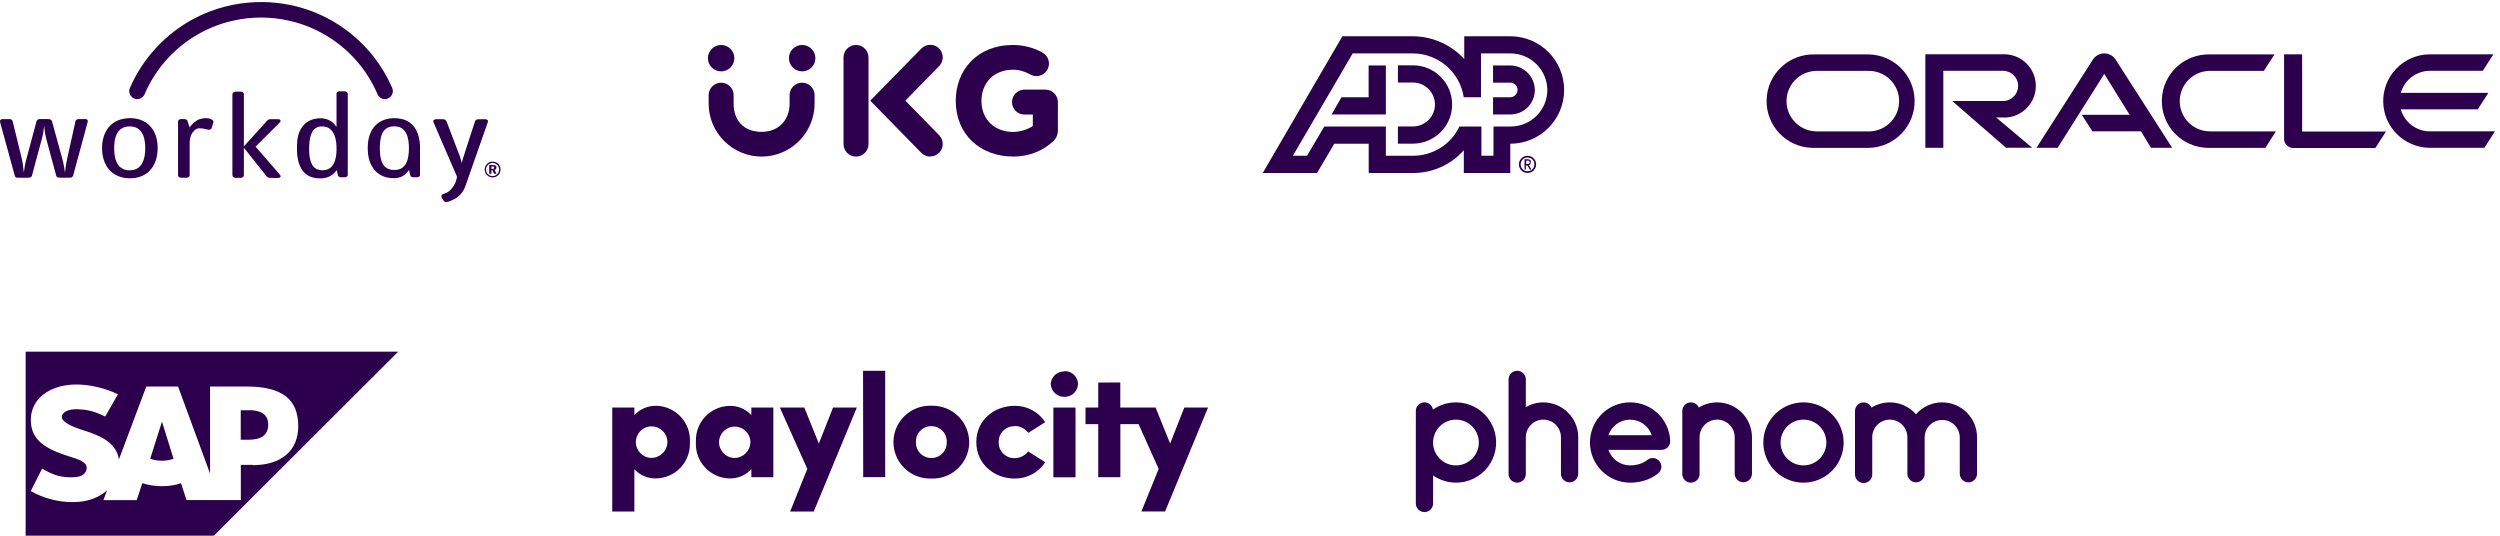 <svg width="392" height="84" viewBox="0 0 392 84" fill="none" xmlns="http://www.w3.org/2000/svg">
<path d="M227.693 16.394C227.693 19.78 224.932 22.514 221.553 22.526H219.193V19.826H221.553C223.455 19.826 225.001 18.282 225.001 16.383C225.001 14.484 223.455 12.94 221.553 12.94H219.193V10.24H221.553C224.944 10.24 227.682 12.997 227.693 16.371V16.394ZM214.599 10.263V15.25H210.349L208.791 17.95H217.303V10.263H214.599ZM245.255 14.106C245.255 18.762 241.475 22.537 236.812 22.537V27.124H229.526V23.555C227.499 25.854 224.566 27.158 221.496 27.124H214.611V22.537H209.215L206.512 27.124H198L210.487 5.687H221.565C224.623 5.71 227.533 7.003 229.595 9.256V5.687H236.881C241.52 5.721 245.255 9.485 245.255 14.118V14.106ZM221.553 24.424C224.669 24.424 227.51 22.651 228.839 19.837H232.287V24.424H234.177V19.837H236.881C238.404 19.837 239.859 19.231 240.936 18.156C242.013 17.081 242.62 15.628 242.62 14.106C242.586 10.926 239.997 8.364 236.812 8.375H232.218V15.25H229.515C228.919 11.315 225.54 8.398 221.553 8.375H212.102L202.72 24.424H204.942L207.646 19.837H217.303V24.424H221.553ZM236.812 10.263H234.109V12.962H236.812C237.121 12.962 237.408 13.077 237.625 13.294C237.843 13.511 237.958 13.797 237.958 14.106C237.935 14.735 237.431 15.239 236.812 15.25H234.109V17.95H236.812C238.943 17.95 240.661 16.234 240.661 14.106C240.638 11.99 238.931 10.286 236.812 10.263Z" fill="#2C004C"/>
<path d="M240.593 25.774C240.593 26.369 240.112 26.85 239.516 26.85C238.92 26.85 238.439 26.369 238.439 25.774C238.439 25.18 238.92 24.699 239.516 24.699C239.802 24.699 240.077 24.814 240.283 25.008C240.49 25.202 240.604 25.488 240.593 25.774ZM240.868 25.774C240.868 25.031 240.26 24.425 239.516 24.425C238.771 24.425 238.164 25.031 238.164 25.774C238.164 26.518 238.771 27.124 239.516 27.124C240.26 27.124 240.868 26.518 240.868 25.774Z" fill="#2C004C"/>
<path d="M239.585 25.168C239.734 25.168 239.86 25.294 239.86 25.442C239.86 25.591 239.734 25.717 239.585 25.717H239.31V25.179H239.585V25.168ZM239.917 25.099C239.826 25.019 239.7 24.962 239.585 24.962H239.047V26.575H239.253V25.969H239.528L239.86 26.575H240.135L239.734 25.9C239.803 25.9 239.872 25.831 239.94 25.763C239.998 25.683 240.021 25.591 240.009 25.488C240.066 25.351 240.044 25.191 239.94 25.088L239.917 25.099Z" fill="#2C004C"/>
<path d="M39.02 64.326H37.748V68.947H39.02C40.704 68.947 42.055 68.387 42.055 66.602C42.055 64.818 40.704 64.314 39.02 64.314V64.326Z" fill="#2C004C"/>
<path d="M25.376 66.179L23.555 71.921C24.093 72.127 24.723 72.242 25.399 72.242C26.052 72.242 26.671 72.127 27.209 71.933L25.422 66.179H25.388H25.376Z" fill="#2C004C"/>
<path d="M4.023 55.14V83.99H33.545L62.436 55.14H4.023ZM39.617 72.894H37.761V78.407H29.238L28.39 75.776C27.485 76.074 26.477 76.234 25.388 76.234C24.3 76.234 23.235 76.062 22.318 75.754L21.436 78.419H16.212L16.785 76.886C16.716 76.943 16.648 77.012 16.579 77.069C15.273 78.11 13.646 78.694 11.63 78.728H11.332C9.018 78.728 6.738 78.087 4.825 77.001L6.601 73.477C8.526 74.61 9.728 74.873 11.367 74.838C12.214 74.827 12.822 74.667 13.222 74.255C13.463 74.003 13.589 73.695 13.601 73.363C13.612 72.448 12.317 72.013 10.714 71.521C9.419 71.121 7.953 70.572 6.807 69.737C5.444 68.741 4.802 67.495 4.837 65.733C4.86 64.452 5.329 63.296 6.211 62.381C7.472 61.077 9.511 60.288 11.962 60.288H11.974C14.07 60.288 16.636 60.883 18.492 61.832L16.499 65.31C14.471 64.337 13.451 64.234 12.294 64.177C10.576 64.086 9.706 64.703 9.694 65.367C9.683 66.179 11.321 66.9 12.867 67.403C15.216 68.147 18.194 69.142 18.652 72.024L22.937 60.608H27.92L32.938 74.255V60.608H38.689C44.187 60.608 46.765 62.564 46.765 66.831C46.765 70.663 44.107 72.939 39.617 72.939V72.894Z" fill="#2C004C"/>
<path d="M40.153 0.335C42.96 0.243 45.778 0.655 48.424 1.593C52.399 2.989 55.962 5.551 58.562 8.857C59.708 10.31 60.67 11.911 61.415 13.593C61.552 13.879 61.655 14.188 61.575 14.508C61.484 15.034 61.025 15.469 60.498 15.526C59.949 15.606 59.376 15.263 59.181 14.748C57.692 11.236 55.137 8.182 51.952 6.077C49.982 4.762 47.782 3.812 45.468 3.275C42.501 2.577 39.362 2.577 36.395 3.275C32.145 4.247 28.262 6.683 25.524 10.058C24.367 11.476 23.405 13.067 22.683 14.76C22.523 15.149 22.167 15.457 21.744 15.526C21.343 15.606 20.896 15.469 20.621 15.16C20.289 14.828 20.174 14.291 20.346 13.856C22.339 9.154 26.028 5.208 30.553 2.851C33.509 1.307 36.808 0.449 40.142 0.335" fill="#2C004C"/>
<path d="M36.452 14.805C36.44 14.565 36.669 14.382 36.899 14.371C37.197 14.371 37.494 14.371 37.792 14.371C37.998 14.371 38.239 14.519 38.239 14.748C38.239 17.482 38.239 20.216 38.239 22.95C39.35 21.715 40.461 20.491 41.573 19.267C41.79 19.049 41.962 18.729 42.306 18.695C42.764 18.672 43.222 18.695 43.68 18.695C43.852 18.683 44.059 18.843 43.99 19.026C43.921 19.175 43.783 19.267 43.68 19.392C42.478 20.593 41.275 21.783 40.072 22.996C41.229 24.311 42.363 25.65 43.52 26.965C43.669 27.148 43.852 27.308 43.978 27.526C44.07 27.686 43.921 27.88 43.749 27.892C43.371 27.915 42.982 27.892 42.604 27.892C42.409 27.892 42.191 27.915 42.008 27.812C41.813 27.697 41.699 27.503 41.561 27.343C40.45 25.947 39.35 24.552 38.239 23.156C38.239 24.529 38.239 25.901 38.239 27.274C38.239 27.434 38.262 27.629 38.124 27.743C37.907 27.96 37.575 27.88 37.3 27.892C37.059 27.892 36.773 27.938 36.578 27.755C36.463 27.674 36.44 27.526 36.44 27.388C36.44 23.19 36.44 18.992 36.44 14.805" fill="#2C004C"/>
<path d="M31.389 18.672C31.95 18.489 32.569 18.455 33.118 18.695C33.313 18.786 33.531 18.981 33.451 19.21C33.359 19.507 33.29 19.804 33.187 20.09C33.107 20.296 32.866 20.376 32.66 20.331C32.202 20.251 31.755 20.102 31.274 20.113C30.942 20.113 30.644 20.285 30.415 20.514C30.048 20.868 29.865 21.36 29.785 21.852C29.716 22.207 29.739 22.573 29.739 22.927C29.739 24.437 29.739 25.947 29.739 27.446C29.762 27.698 29.498 27.858 29.281 27.869C28.971 27.869 28.662 27.869 28.364 27.869C28.146 27.858 27.895 27.698 27.918 27.446C27.918 24.655 27.918 21.863 27.918 19.072C27.895 18.798 28.204 18.649 28.444 18.672C28.742 18.695 29.166 18.581 29.361 18.878C29.51 19.233 29.578 19.61 29.727 19.965C30.151 19.381 30.713 18.878 31.4 18.649" fill="#2C004C"/>
<path d="M0.023 18.878C0.103 18.775 0.206 18.672 0.355 18.683C0.768 18.683 1.191 18.672 1.604 18.683C1.81 18.683 1.959 18.878 1.993 19.072C2.406 20.742 2.807 22.412 3.219 24.071C3.334 24.586 3.483 25.101 3.563 25.615C3.643 26.084 3.654 26.565 3.735 27.034C3.838 26.359 3.929 25.684 4.113 25.032C4.651 23.042 5.178 21.051 5.716 19.061C5.762 18.832 5.968 18.672 6.198 18.672C6.667 18.66 7.125 18.672 7.595 18.672C7.847 18.66 8.111 18.809 8.168 19.061C8.569 20.514 8.958 21.966 9.359 23.419C9.6 24.357 9.921 25.284 10.058 26.245C10.092 26.508 10.127 26.771 10.184 27.045C10.333 25.535 10.723 24.06 11.043 22.573C11.307 21.394 11.57 20.205 11.834 19.026C11.868 18.786 12.12 18.672 12.349 18.672C12.727 18.672 13.105 18.66 13.472 18.672C13.69 18.672 13.827 18.924 13.747 19.118C12.991 21.898 12.246 24.677 11.49 27.457C11.444 27.674 11.261 27.858 11.032 27.858C10.448 27.88 9.863 27.858 9.279 27.858C9.073 27.869 8.855 27.755 8.809 27.537C8.294 25.627 7.778 23.716 7.263 21.806C7.08 21.143 6.999 20.456 6.919 19.77C6.828 20.376 6.77 20.994 6.61 21.6C6.083 23.568 5.545 25.535 5.018 27.503C4.96 27.823 4.594 27.88 4.319 27.869C3.78 27.869 3.231 27.88 2.692 27.869C2.497 27.869 2.348 27.72 2.314 27.537C1.558 24.769 0.802 22.001 0.034 19.232C0.011 19.107 0.011 18.992 0 18.866" fill="#2C004C"/>
<path d="M68.311 18.695C68.712 18.695 69.101 18.695 69.502 18.695C69.743 18.695 69.972 18.866 70.04 19.095C70.728 20.88 71.404 22.664 72.08 24.449C72.217 24.815 72.32 25.192 72.389 25.57C72.675 24.517 73.042 23.488 73.374 22.435C73.741 21.303 74.107 20.182 74.474 19.049C74.531 18.855 74.714 18.718 74.921 18.706C75.241 18.683 75.574 18.706 75.894 18.695C76.089 18.695 76.307 18.672 76.456 18.832C76.547 18.912 76.524 19.038 76.49 19.141C75.402 22.252 74.314 25.352 73.225 28.464C73.03 28.979 72.893 29.528 72.584 29.985C72.148 30.695 71.438 31.209 70.659 31.484C70.384 31.564 70.109 31.758 69.811 31.655C69.605 31.598 69.525 31.392 69.41 31.232C69.33 31.083 69.181 30.958 69.216 30.774C69.227 30.591 69.376 30.454 69.536 30.409C69.869 30.294 70.201 30.168 70.464 29.939C71.106 29.39 71.507 28.59 71.667 27.766C71.564 27.4 71.369 27.068 71.232 26.714C70.189 24.3 69.147 21.886 68.104 19.473C68.047 19.312 67.944 19.164 67.933 18.992C67.933 18.809 68.15 18.718 68.311 18.718" fill="#2C004C"/>
<path d="M19.796 19.862C19.223 19.965 18.707 20.319 18.421 20.823C17.94 21.635 17.883 22.618 17.906 23.545C17.94 24.38 18.078 25.272 18.605 25.947C19.005 26.451 19.658 26.714 20.3 26.702C20.907 26.725 21.549 26.519 21.973 26.05C22.499 25.467 22.671 24.666 22.751 23.911C22.786 23.168 22.797 22.413 22.602 21.68C22.454 21.063 22.121 20.456 21.56 20.125C21.033 19.804 20.392 19.77 19.796 19.862ZM20.036 18.535C21.067 18.466 22.144 18.683 22.992 19.29C23.748 19.827 24.264 20.662 24.504 21.543C24.791 22.607 24.791 23.739 24.527 24.803C24.287 25.787 23.714 26.714 22.855 27.274C21.938 27.881 20.781 28.041 19.693 27.915C18.776 27.8 17.871 27.4 17.23 26.725C16.474 25.936 16.107 24.849 16.027 23.774C15.935 22.584 16.119 21.326 16.783 20.308C17.276 19.541 18.055 18.981 18.925 18.729C19.292 18.615 19.67 18.569 20.048 18.535" fill="#2C004C"/>
<path d="M50.325 19.816C49.764 19.85 49.214 20.17 48.962 20.685C48.469 21.635 48.458 22.733 48.481 23.785C48.515 24.471 48.595 25.169 48.916 25.787C49.134 26.199 49.523 26.53 49.982 26.634C50.692 26.805 51.517 26.656 52.021 26.107C52.502 25.558 52.662 24.803 52.742 24.105C52.788 23.293 52.8 22.47 52.593 21.68C52.456 21.154 52.227 20.628 51.803 20.262C51.402 19.907 50.841 19.77 50.314 19.839L50.325 19.816ZM52.754 14.691C52.742 14.474 52.96 14.336 53.155 14.325C53.464 14.313 53.762 14.325 54.071 14.325C54.3 14.325 54.564 14.496 54.529 14.76C54.529 18.969 54.529 23.19 54.529 27.4C54.541 27.617 54.335 27.789 54.129 27.8C53.888 27.812 53.648 27.812 53.395 27.8C53.224 27.8 53.063 27.686 53.006 27.514C52.914 27.24 52.868 26.954 52.8 26.679C52.468 27.137 52.032 27.537 51.494 27.743C50.726 28.029 49.867 28.029 49.077 27.835C48.286 27.64 47.587 27.102 47.209 26.382C46.602 25.284 46.533 23.991 46.568 22.767C46.591 21.726 46.785 20.616 47.473 19.793C47.988 19.095 48.825 18.683 49.684 18.58C50.474 18.466 51.333 18.603 51.986 19.072C52.296 19.29 52.548 19.587 52.765 19.884C52.765 18.157 52.765 16.43 52.765 14.691" fill="#2C004C"/>
<path d="M61.276 19.861C60.99 19.919 60.715 20.033 60.497 20.204C60.039 20.559 59.81 21.12 59.695 21.669C59.524 22.538 59.524 23.43 59.615 24.311C59.695 24.952 59.867 25.65 60.337 26.119C60.726 26.519 61.311 26.668 61.849 26.645C62.433 26.668 63.041 26.45 63.419 25.993C63.888 25.421 64.026 24.666 64.094 23.945C64.14 23.099 64.14 22.241 63.9 21.428C63.751 20.925 63.476 20.41 63.017 20.125C62.514 19.793 61.872 19.758 61.288 19.85L61.276 19.861ZM60.486 18.706C61.299 18.477 62.17 18.466 62.995 18.66C63.762 18.832 64.472 19.267 64.942 19.896C65.435 20.548 65.687 21.349 65.79 22.149C65.882 22.767 65.859 23.396 65.859 24.014C65.859 25.135 65.859 26.267 65.859 27.388C65.87 27.526 65.79 27.651 65.675 27.72C65.481 27.834 65.251 27.789 65.045 27.8C64.805 27.8 64.495 27.823 64.369 27.571C64.243 27.285 64.22 26.965 64.14 26.656C63.819 27.045 63.499 27.434 63.041 27.663C62.342 28.006 61.528 27.983 60.772 27.846C59.856 27.663 59.008 27.125 58.493 26.347C57.874 25.444 57.656 24.323 57.656 23.236C57.656 22.183 57.851 21.085 58.447 20.193C58.916 19.461 59.672 18.935 60.509 18.706" fill="#2C004C"/>
<path d="M76.868 25.627C76.398 25.798 76.112 26.336 76.226 26.817C76.352 27.388 77.005 27.766 77.555 27.56C78.059 27.4 78.38 26.828 78.231 26.313C78.094 25.741 77.406 25.398 76.868 25.627ZM76.936 25.375C77.211 25.329 77.509 25.329 77.773 25.455C78.208 25.65 78.517 26.119 78.472 26.611C78.506 27.194 78.025 27.709 77.463 27.8C76.833 27.938 76.157 27.48 76.031 26.851C75.871 26.222 76.306 25.512 76.936 25.375Z" fill="#2C004C"/>
<path d="M77.063 26.084C77.063 26.221 77.063 26.347 77.063 26.485C77.178 26.485 77.292 26.485 77.407 26.45C77.51 26.404 77.498 26.267 77.475 26.176C77.361 26.073 77.201 26.096 77.063 26.084ZM76.708 25.867C77.04 25.89 77.418 25.787 77.716 25.981C77.957 26.164 77.842 26.553 77.567 26.645C77.647 26.851 77.751 27.045 77.854 27.239C77.728 27.239 77.602 27.239 77.475 27.239C77.384 27.056 77.292 26.873 77.212 26.691C77.155 26.691 77.109 26.691 77.052 26.691C77.052 26.873 77.052 27.056 77.052 27.251C76.937 27.251 76.823 27.251 76.708 27.251C76.708 26.793 76.708 26.336 76.708 25.878" fill="#2C004C"/>
<path d="M326.4 18.002H333.926L329.951 11.585L322.642 23.173H319.32L328.21 9.274C328.886 8.313 330.203 8.085 331.165 8.748C331.36 8.885 331.532 9.057 331.669 9.251L340.593 23.173H337.271L335.702 20.588H328.084L326.423 18.002M360.973 20.588V8.519H358.144V21.789C358.144 22.166 358.293 22.521 358.567 22.773C358.842 23.047 359.209 23.207 359.598 23.207H372.452L374.124 20.622H360.962M314.245 18.437C316.983 18.437 319.217 16.218 319.217 13.473C319.217 10.727 316.995 8.508 314.245 8.508H301.896V23.173H304.714V11.104H314.073C315.391 11.104 316.445 12.168 316.445 13.473C316.445 14.777 315.379 15.84 314.073 15.84H306.112L314.543 23.162H318.644L312.985 18.414H314.257M284.529 23.184H293.063C297.119 23.081 300.315 19.707 300.212 15.669C300.109 11.768 296.97 8.634 293.063 8.531H284.529C280.474 8.428 277.106 11.619 277.002 15.669C276.899 19.718 280.095 23.081 284.151 23.184C284.277 23.184 284.403 23.184 284.529 23.184ZM292.88 20.599H284.724C282.1 20.519 280.038 18.323 280.13 15.703C280.21 13.198 282.226 11.196 284.724 11.116H292.88C295.503 11.036 297.703 13.084 297.783 15.703C297.863 18.323 295.813 20.519 293.189 20.599C293.086 20.599 292.983 20.599 292.88 20.599ZM346.493 23.184H355.211L356.861 20.599H346.688C344.064 20.679 341.865 18.632 341.785 16.012C341.705 13.392 343.755 11.196 346.378 11.116C346.482 11.116 346.585 11.116 346.688 11.116H354.97L356.643 8.531H346.505C342.449 8.428 339.081 11.619 338.978 15.669C338.875 19.718 342.071 23.081 346.126 23.184C346.253 23.184 346.379 23.184 346.505 23.184M381.021 20.599C378.89 20.599 377.023 19.192 376.45 17.145H388.513L390.174 14.559H376.45C377.023 12.512 378.901 11.104 381.021 11.104H389.303L390.964 8.519H380.837C376.782 8.622 373.586 11.997 373.689 16.035C373.792 19.936 376.931 23.07 380.837 23.173H389.555L391.216 20.588H381.032" fill="#2C004C"/>
<path d="M145.861 24.553C145.346 24.553 144.842 24.359 144.452 23.958L136.456 15.791L144.452 7.623C144.842 7.234 145.346 7.028 145.861 7.028C146.984 7.028 147.82 7.932 147.82 8.973C147.82 9.476 147.637 9.968 147.259 10.357L141.955 15.779L147.259 21.201C147.637 21.59 147.82 22.082 147.82 22.586C147.82 23.627 146.984 24.53 145.861 24.53V24.553Z" fill="#2C004C"/>
<path d="M134.222 24.553C133.133 24.553 132.263 23.672 132.263 22.597V9.007C132.263 7.921 133.145 7.051 134.222 7.051C135.298 7.051 136.181 7.932 136.181 9.007V22.597C136.181 23.684 135.298 24.553 134.222 24.553Z" fill="#2C004C"/>
<path d="M158.829 24.542C153.754 24.542 149.859 21.122 149.859 15.802C149.859 11.021 153.204 7.051 158.829 7.051C160.433 7.051 162.14 7.463 163.515 8.287C164.133 8.653 164.477 9.305 164.477 9.98C164.477 10.998 163.664 11.924 162.529 11.936C162.186 11.936 161.831 11.844 161.51 11.661C160.765 11.249 159.86 10.929 158.875 10.929C155.782 10.929 153.892 13.034 153.892 15.814C153.892 18.788 155.988 20.687 158.875 20.687C159.906 20.687 161.155 20.309 161.945 19.76V17.964H160.639C159.551 17.964 158.68 17.084 158.68 16.008C158.68 14.933 159.562 14.052 160.639 14.052H163.916C165.004 14.052 165.875 14.933 165.875 16.008V20.515C165.875 21.099 165.634 21.659 165.222 22.071C163.572 23.672 161.304 24.553 158.852 24.553L158.829 24.542Z" fill="#2C004C"/>
<path d="M113.073 11.192C114.219 11.192 115.147 10.265 115.147 9.122C115.147 7.978 114.219 7.051 113.073 7.051C111.928 7.051 111 7.978 111 9.122C111 10.265 111.928 11.192 113.073 11.192Z" fill="#2C004C"/>
<path d="M125.779 11.192C126.924 11.192 127.852 10.265 127.852 9.122C127.852 7.978 126.924 7.051 125.779 7.051C124.633 7.051 123.705 7.978 123.705 9.122C123.705 10.265 124.633 11.192 125.779 11.192Z" fill="#2C004C"/>
<path d="M119.433 24.553C114.851 24.553 111.116 20.824 111.116 16.248V14.921C111.116 13.835 111.998 12.965 113.075 12.965C114.152 12.965 115.034 13.846 115.034 14.921V16.294C115.034 18.708 116.466 20.675 119.422 20.675C122.182 20.675 123.809 18.708 123.809 16.294V14.921C123.809 13.835 124.691 12.965 125.768 12.965C126.845 12.965 127.727 13.846 127.727 14.921V16.248C127.727 20.824 123.992 24.553 119.41 24.553H119.433Z" fill="#2C004C"/>
<path d="M117.824 65.107C116.953 64.146 115.716 63.608 114.421 63.643C111.443 63.688 109.072 66.136 109.117 69.111C109.117 69.111 109.117 69.111 109.117 69.122V69.339C108.957 72.302 111.225 74.842 114.192 75.013H114.41C115.704 75.048 116.942 74.51 117.812 73.549V74.83H121.261V63.906H117.812V65.107H117.824ZM115.166 71.81C113.803 71.776 112.726 70.666 112.749 69.305C112.772 67.944 113.894 66.868 115.246 66.891C116.587 66.914 117.675 68.012 117.663 69.351C117.64 70.712 116.518 71.81 115.155 71.81H115.166Z" fill="#2C004C"/>
<path d="M103.057 63.631H102.851C101.568 63.62 100.33 64.146 99.471 65.107V63.906H96V80.207H99.471V73.583C100.342 74.521 101.568 75.047 102.851 75.013C105.829 74.979 108.223 72.531 108.177 69.557V69.316C108.338 66.331 106.047 63.791 103.057 63.631ZM102.117 71.799C100.754 71.764 99.666 70.632 99.7 69.271C99.735 67.909 100.857 66.823 102.232 66.857C103.572 66.891 104.649 67.978 104.649 69.316C104.626 70.701 103.504 71.799 102.117 71.799Z" fill="#2C004C"/>
<path d="M128.397 69.545L126.117 63.906H122.279L126.587 73.526L123.895 80.206H127.595L134.354 63.906H130.619L128.397 69.545Z" fill="#2C004C"/>
<path d="M185.698 63.906L183.476 69.545L181.196 63.906H175.663V59.971L172.203 59.982V63.906H170.21V66.502H172.203V74.83H175.674V66.502H178.527L181.677 73.526L178.974 80.195H182.685L189.421 63.906H185.698Z" fill="#2C004C"/>
<path d="M166.957 58.197H166.912V58.243C165.777 58.197 164.815 59.078 164.758 60.21C164.804 61.354 165.766 62.258 166.923 62.224C168.057 62.247 168.996 61.343 169.031 60.21C169.019 59.089 168.091 58.186 166.969 58.197H166.957Z" fill="#2C004C"/>
<path d="M135.35 74.819H138.798V58.14H135.327L135.35 74.819Z" fill="#2C004C"/>
<path d="M168.64 63.906H165.169V74.841H168.64V63.906Z" fill="#2C004C"/>
<path d="M146.21 63.619H146.027C142.865 63.505 140.207 65.976 140.093 69.133V69.339C140.104 72.496 142.682 75.047 145.844 75.036H146.027C149.2 75.15 151.858 72.679 151.972 69.51V69.339C151.961 66.17 149.372 63.608 146.199 63.619H146.21ZM148.444 69.19V69.328C148.513 70.632 147.505 71.741 146.199 71.81H146.038C144.732 71.833 143.644 70.792 143.621 69.488V69.328C143.552 68.012 144.572 66.891 145.889 66.822H146.038C147.356 66.811 148.444 67.863 148.455 69.179L148.444 69.19Z" fill="#2C004C"/>
<path d="M161.218 67.887L163.887 66.194C162.833 64.581 161.034 63.608 159.11 63.631C155.925 63.631 153.084 65.85 153.084 69.317C153.084 72.783 155.925 75.036 159.11 75.036C161.034 75.059 162.844 74.087 163.887 72.474L161.218 70.781C160.725 71.433 159.957 71.822 159.133 71.833C157.804 71.902 156.67 70.884 156.601 69.557V69.317C156.555 67.99 157.586 66.88 158.915 66.834H159.144V66.8C159.957 66.8 160.725 67.2 161.229 67.852L161.218 67.887Z" fill="#2C004C"/>
<path d="M228.294 63.093C227.003 63.092 225.744 63.49 224.689 64.233C224.637 63.896 224.459 63.59 224.191 63.379C223.924 63.167 223.586 63.064 223.245 63.091C222.905 63.118 222.588 63.273 222.357 63.524C222.126 63.775 221.998 64.105 222 64.446V78.942C222 79.301 222.143 79.646 222.396 79.899C222.65 80.153 222.994 80.296 223.353 80.296C223.712 80.296 224.056 80.153 224.31 79.899C224.564 79.646 224.706 79.301 224.706 78.942V74.553C225.517 75.118 226.45 75.483 227.429 75.62C228.407 75.757 229.404 75.662 230.339 75.342C231.274 75.022 232.121 74.487 232.811 73.779C233.5 73.071 234.013 72.21 234.308 71.267C234.604 70.324 234.673 69.325 234.51 68.35C234.347 67.376 233.957 66.453 233.372 65.657C232.786 64.861 232.021 64.214 231.139 63.769C230.257 63.323 229.282 63.092 228.294 63.093ZM228.294 72.974C227.343 72.974 226.43 72.597 225.757 71.924C225.084 71.252 224.706 70.339 224.705 69.388C224.705 68.436 225.083 67.524 225.755 66.851C226.428 66.178 227.34 65.799 228.291 65.799C229.243 65.799 230.155 66.176 230.828 66.849C231.502 67.521 231.88 68.434 231.88 69.385C231.881 70.337 231.503 71.249 230.83 71.922C230.158 72.595 229.246 72.974 228.294 72.974ZM282.786 63.093C281.541 63.093 280.324 63.462 279.289 64.153C278.254 64.845 277.447 65.828 276.971 66.978C276.494 68.128 276.37 69.394 276.613 70.615C276.855 71.836 277.455 72.957 278.335 73.838C279.215 74.718 280.337 75.317 281.558 75.56C282.779 75.803 284.044 75.678 285.194 75.202C286.345 74.726 287.328 73.919 288.019 72.884C288.711 71.849 289.08 70.632 289.08 69.387C289.078 67.718 288.415 66.118 287.235 64.938C286.055 63.758 284.455 63.094 282.786 63.093ZM282.786 72.974C282.315 72.974 281.848 72.881 281.413 72.701C280.977 72.521 280.581 72.257 280.248 71.924C279.575 71.251 279.197 70.338 279.197 69.386C279.196 68.435 279.574 67.522 280.247 66.849C280.92 66.176 281.832 65.797 282.784 65.797C283.736 65.797 284.648 66.175 285.322 66.847C285.995 67.52 286.373 68.433 286.373 69.385C286.373 70.336 285.996 71.249 285.323 71.922C284.65 72.595 283.737 72.974 282.786 72.974ZM242.002 63.093C241.034 63.092 240.084 63.35 239.249 63.84V59.494C239.249 59.135 239.107 58.79 238.853 58.537C238.599 58.283 238.255 58.14 237.896 58.14C237.537 58.14 237.193 58.283 236.939 58.537C236.685 58.79 236.542 59.135 236.542 59.494V74.327C236.542 74.686 236.685 75.03 236.939 75.284C237.192 75.538 237.536 75.68 237.895 75.68C238.254 75.68 238.598 75.538 238.852 75.284C239.106 75.03 239.248 74.686 239.248 74.327V68.551C239.248 67.82 239.539 67.12 240.055 66.604C240.571 66.087 241.272 65.797 242.002 65.797C242.732 65.797 243.433 66.087 243.949 66.604C244.466 67.12 244.756 67.82 244.756 68.551V74.326C244.769 74.677 244.917 75.008 245.17 75.252C245.422 75.495 245.759 75.631 246.11 75.631C246.461 75.631 246.798 75.495 247.05 75.252C247.303 75.008 247.451 74.677 247.464 74.326V68.551C247.463 67.103 246.886 65.715 245.862 64.692C244.838 63.668 243.45 63.093 242.002 63.093ZM269.244 63.093C268.232 63.092 267.24 63.373 266.38 63.907C266.256 63.621 266.038 63.387 265.761 63.243C265.485 63.1 265.168 63.056 264.863 63.12C264.558 63.183 264.285 63.35 264.088 63.591C263.892 63.833 263.785 64.135 263.785 64.446V74.327C263.785 74.686 263.928 75.031 264.182 75.284C264.436 75.538 264.78 75.681 265.139 75.681C265.498 75.681 265.843 75.538 266.097 75.284C266.351 75.031 266.493 74.686 266.493 74.327V68.551C266.493 67.82 266.783 67.12 267.3 66.604C267.816 66.087 268.517 65.797 269.247 65.797C269.977 65.797 270.678 66.087 271.194 66.604C271.711 67.12 272.001 67.82 272.001 68.551V74.326C272.017 74.674 272.166 75.003 272.418 75.244C272.67 75.485 273.006 75.62 273.354 75.62C273.703 75.62 274.038 75.485 274.29 75.244C274.543 75.003 274.692 74.674 274.708 74.326V68.551C274.706 67.103 274.13 65.715 273.106 64.691C272.081 63.668 270.692 63.093 269.244 63.093ZM304.53 63.093C303.752 63.092 302.983 63.259 302.275 63.581C301.567 63.903 300.936 64.373 300.425 64.959C299.576 63.988 298.409 63.349 297.133 63.157C295.858 62.965 294.555 63.232 293.457 63.91C293.334 63.625 293.115 63.39 292.839 63.247C292.562 63.104 292.245 63.06 291.94 63.123C291.636 63.187 291.362 63.353 291.166 63.595C290.969 63.837 290.862 64.138 290.863 64.45V74.332C290.856 74.514 290.886 74.695 290.951 74.865C291.016 75.035 291.115 75.19 291.241 75.321C291.367 75.453 291.519 75.557 291.686 75.628C291.854 75.699 292.034 75.736 292.216 75.736C292.398 75.736 292.578 75.699 292.746 75.628C292.913 75.557 293.065 75.453 293.191 75.321C293.317 75.19 293.416 75.035 293.481 74.865C293.546 74.695 293.576 74.514 293.569 74.332V68.552C293.569 67.821 293.859 67.121 294.376 66.604C294.892 66.088 295.593 65.798 296.323 65.798C297.054 65.798 297.754 66.088 298.271 66.604C298.787 67.121 299.077 67.821 299.077 68.552V74.327C299.09 74.677 299.239 75.009 299.491 75.252C299.744 75.496 300.081 75.632 300.431 75.632C300.782 75.632 301.119 75.496 301.372 75.252C301.624 75.009 301.772 74.677 301.785 74.327V68.552C301.799 67.83 302.095 67.143 302.609 66.637C303.124 66.132 303.817 65.849 304.539 65.849C305.26 65.849 305.953 66.132 306.468 66.637C306.983 67.143 307.279 67.83 307.292 68.552V74.327C307.305 74.677 307.453 75.009 307.706 75.252C307.958 75.496 308.295 75.632 308.646 75.632C308.997 75.632 309.334 75.496 309.586 75.252C309.839 75.009 309.987 74.677 310 74.327V68.552C309.999 67.834 309.857 67.124 309.582 66.461C309.307 65.799 308.903 65.197 308.395 64.69C307.887 64.183 307.285 63.781 306.621 63.507C305.958 63.233 305.247 63.093 304.53 63.094V63.093ZM255.6 63.092C253.99 63.088 252.439 63.704 251.27 64.811C250.1 65.918 249.4 67.433 249.316 69.041C249.307 69.223 249.316 69.272 249.306 69.385C249.308 71.054 249.971 72.654 251.151 73.834C252.331 75.015 253.931 75.678 255.6 75.68C256.586 75.68 258.469 75.49 260.013 74.213C260.15 74.099 260.264 73.96 260.347 73.803C260.43 73.646 260.481 73.474 260.498 73.297C260.515 73.12 260.497 72.942 260.444 72.772C260.392 72.602 260.307 72.444 260.194 72.307C260.08 72.17 259.941 72.057 259.784 71.974C259.627 71.89 259.455 71.839 259.278 71.822C259.101 71.805 258.923 71.824 258.753 71.876C258.583 71.928 258.425 72.013 258.288 72.127C257.37 72.891 256.102 72.973 255.6 72.973C254.851 72.972 254.12 72.737 253.51 72.3C252.901 71.863 252.443 71.246 252.201 70.536H260.538C260.72 70.536 260.9 70.498 261.068 70.426C261.235 70.355 261.386 70.25 261.512 70.118C261.639 69.987 261.737 69.831 261.802 69.661C261.866 69.49 261.896 69.309 261.889 69.126C261.826 67.502 261.135 65.966 259.962 64.841C258.789 63.715 257.226 63.088 255.6 63.092ZM252.203 68.24C252.443 67.529 252.9 66.911 253.509 66.474C254.119 66.036 254.85 65.8 255.6 65.8C256.351 65.8 257.082 66.036 257.692 66.474C258.301 66.911 258.758 67.529 258.998 68.24H252.203Z" fill="#2C004C"/>
</svg>
